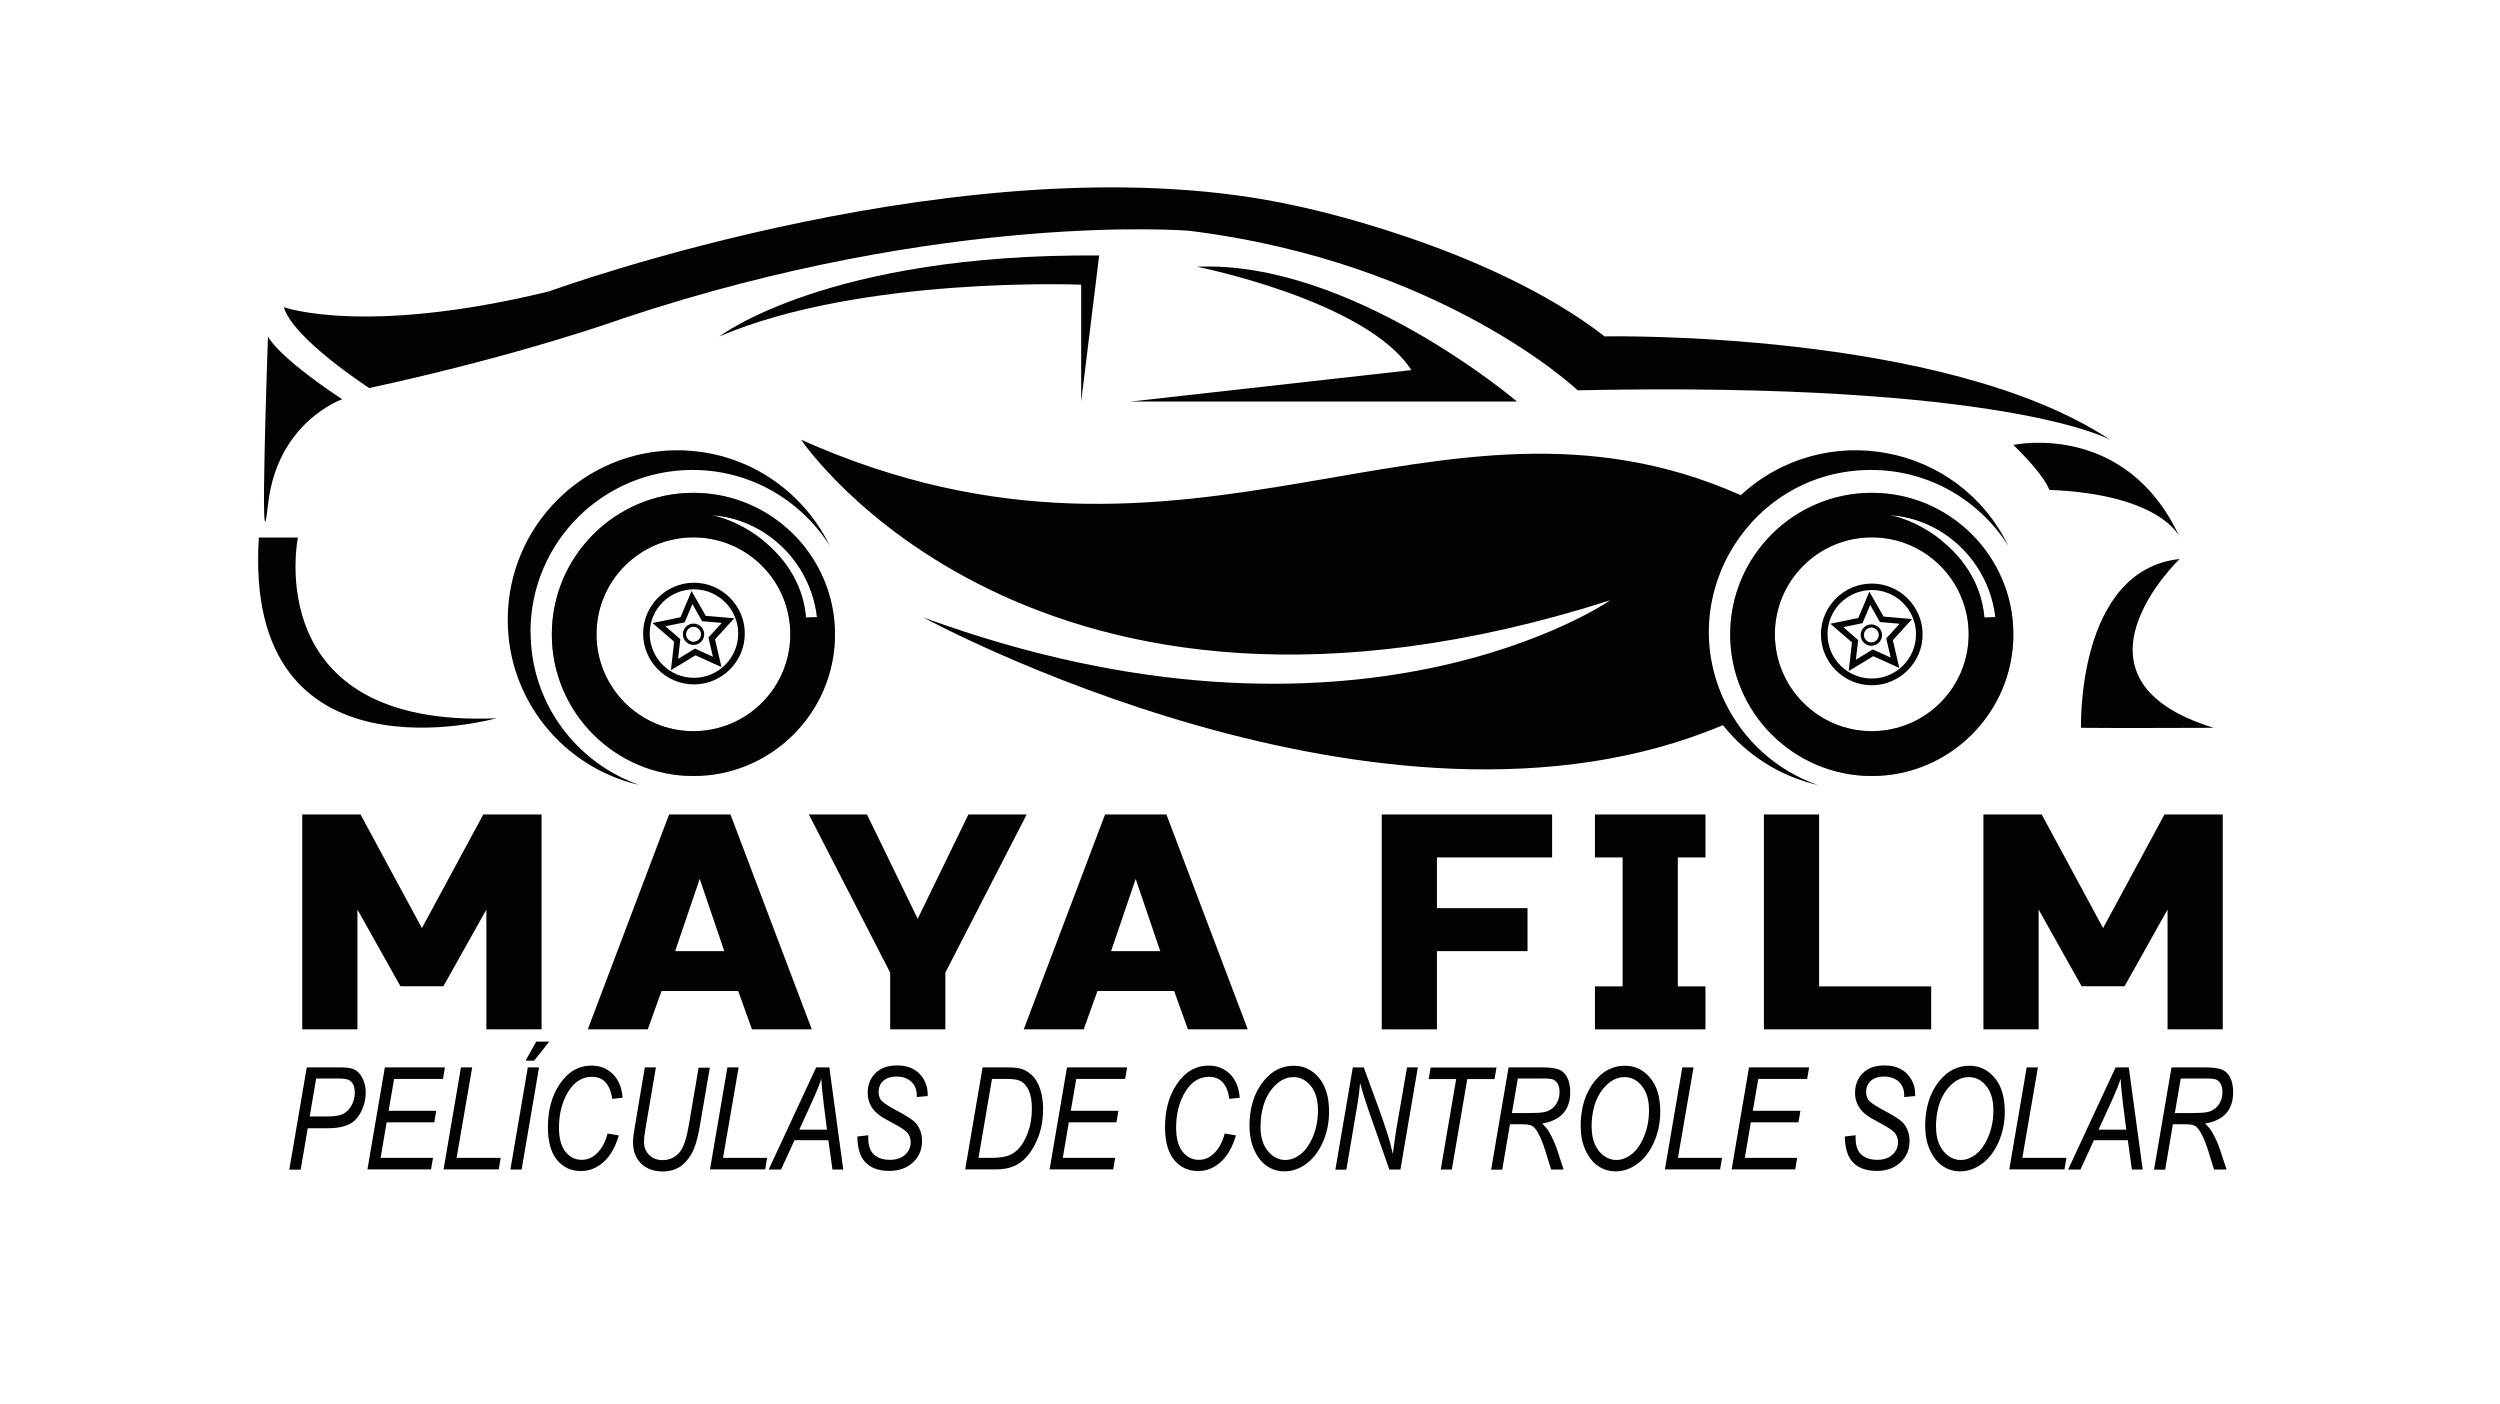 <?xml version="1.0" encoding="UTF-8"?>
<svg xmlns="http://www.w3.org/2000/svg" viewBox="0 0 178 100">
  <g id="Plano_de_fundo">
    <rect width="178" height="100" style="fill: none;"/>
  </g>
  <g id="Lista_de_marcas">
    <g id="Maya_Film">
      <g>
        <g>
          <g>
            <path d="M133.27,48.79c-2,0-3.62-1.63-3.62-3.62s1.63-3.62,3.62-3.62,3.62,1.63,3.62,3.62-1.63,3.62-3.62,3.62ZM133.27,42.01c-1.74,0-3.15,1.41-3.15,3.15s1.41,3.15,3.15,3.15,3.15-1.41,3.15-3.15-1.41-3.15-3.15-3.15Z" style="fill: #010202;"/>
            <path d="M133.24,45.98c-.42,0-.76-.34-.76-.76s.34-.76.76-.76.76.34.76.76-.34.76-.76.76ZM133.24,44.68c-.29,0-.53.24-.53.53s.24.53.53.53.53-.24.53-.53-.24-.53-.53-.53Z" style="fill: #010202;"/>
            <path d="M131.63,47.76l.23-2.02-1.54-1.33,1.99-.41.79-1.87,1.01,1.77,2.03.18-1.37,1.5.46,1.98-1.85-.84-1.74,1.05ZM131.24,44.65l1.06.92-.16,1.4,1.2-.73,1.28.58-.32-1.37.95-1.04-1.4-.12-.69-1.22-.55,1.3-1.38.28Z" style="fill: #010202;"/>
          </g>
          <path d="M37.77,44.99c0-6.37,5.16-11.53,11.54-11.53,4.12,0,7.72,2.16,9.77,5.4-1.96-4.03-6.08-6.8-10.86-6.8-6.67,0-12.07,5.4-12.07,12.07,0,5.74,4.01,10.54,9.38,11.76-4.51-1.57-7.75-5.85-7.75-10.89Z" style="fill: #010202;"/>
          <path d="M24.36,28.43s-4.64,1.6-5.28,7.52c-.64,5.92,0-12,0-12,0,0,.48,1.28,5.28,4.48Z" style="fill: #010202;"/>
          <path d="M21.21,38.27s-2.78,13.59,14.14,12.87c0,0-18.07,5.1-16.92-12.87h2.78Z" style="fill: #010202;"/>
          <path d="M150.23,31.31s-7.36-4.16-37.9-3.52c0,0-9.6-9.12-27.67-11.36,0,0-17.3-1.42-40.3,6.24,0,0-7.06,2.57-18.07,4.96,0,0-5.44-3.52-6.08-5.76,0,0,5.72,2.08,18.87-1.12,0,0,30.57-11.17,53.26-6.08,0,0,13.43,2.72,21.91,9.28,0,0,24.15-.48,35.99,7.36Z" style="fill: #010202;"/>
          <path d="M155.19,38.24s-1.28-3.04-9.28-3.36c0,0-.23-.93-2.56-3.2,0,0,8-1.76,11.84,6.56Z" style="fill: #010202;"/>
          <path d="M80.5,28.59h27.51s-11.83-10.08-22.79-9.6c0,0,12.07,2.4,15.27,7.36l-19.99,2.24Z" style="fill: #010202;"/>
          <path d="M76.98,28.59v-8.32s-15.67-.64-25.75,3.68c0,0,7.68-5.92,27.03-5.76l-1.28,10.4Z" style="fill: #010202;"/>
          <path d="M155.19,39.8s-8.94,8.53,2.42,12.02c0,0-7.36.03-9.44,0,0,0-.34-11.22,7.02-12.02Z" style="fill: #010202;"/>
          <path d="M123.93,35.25h0c-21.75-9.64-38.88,8.56-66.89-3.94,0,0,16.46,24.57,57.61,11.43,0,0-18.03,12.51-48.89,1.23,0,0,32.76,17.87,56.91,7.66h0c1.68,2.11,4.04,3.64,6.76,4.26-2.92-1.01-5.31-3.17-6.63-5.94-3.63-7.61,1.91-16.49,10.42-16.49,4.12,0,7.72,2.16,9.77,5.4-3.55-7.31-13.12-9.07-19.05-3.6Z" style="fill: #010202;"/>
          <path d="M133.27,35.09c-5.56,0-10.08,4.52-10.08,10.08s4.52,10.08,10.08,10.08,10.08-4.52,10.08-10.08-4.52-10.08-10.08-10.08ZM133.27,52.06c-3.8,0-6.9-3.09-6.9-6.9s3.09-6.9,6.9-6.9,6.9,3.09,6.9,6.9-3.09,6.9-6.9,6.9ZM138.25,38.49c-1.25-1.01-2.62-1.6-3.69-1.81,3.8.24,7.05,3.29,7.51,7.26l-.78.03c-.24-2.69-1.79-4.46-3.05-5.47Z" style="fill: #010202; opacity: .5;"/>
          <path d="M133.27,35.09c-5.56,0-10.08,4.52-10.08,10.08s4.52,10.08,10.08,10.08,10.08-4.52,10.08-10.08-4.52-10.08-10.08-10.08ZM133.27,52.06c-3.8,0-6.9-3.09-6.9-6.9s3.09-6.9,6.9-6.9,6.9,3.09,6.9,6.9-3.09,6.9-6.9,6.9ZM138.25,38.49c-1.25-1.01-2.62-1.6-3.69-1.81,3.8.24,7.05,3.29,7.51,7.26l-.78.03c-.24-2.69-1.79-4.46-3.05-5.47Z" style="fill: #010202;"/>
          <path d="M49.37,35.09c-5.56,0-10.08,4.52-10.08,10.08s4.52,10.08,10.08,10.08,10.08-4.52,10.08-10.08-4.52-10.08-10.08-10.08ZM49.37,52.06c-3.8,0-6.9-3.09-6.9-6.9s3.09-6.9,6.9-6.9,6.9,3.09,6.9,6.9-3.09,6.9-6.9,6.9ZM54.35,38.49c-1.25-1.01-2.62-1.6-3.69-1.81,3.8.24,7.05,3.29,7.51,7.26l-.78.03c-.24-2.69-1.79-4.46-3.05-5.47Z" style="fill: #010202; opacity: .5;"/>
          <path d="M49.37,35.09c-5.56,0-10.08,4.52-10.08,10.08s4.52,10.08,10.08,10.08,10.08-4.52,10.08-10.08-4.52-10.08-10.08-10.08ZM49.37,52.06c-3.8,0-6.9-3.09-6.9-6.9s3.09-6.9,6.9-6.9,6.9,3.09,6.9,6.9-3.09,6.9-6.9,6.9ZM54.35,38.49c-1.25-1.01-2.62-1.6-3.69-1.81,3.8.24,7.05,3.29,7.51,7.26l-.78.03c-.24-2.69-1.79-4.46-3.05-5.47Z" style="fill: #010202;"/>
          <g>
            <path d="M49.41,48.73c-2,0-3.62-1.63-3.62-3.62s1.63-3.62,3.62-3.62,3.62,1.63,3.62,3.62-1.63,3.62-3.62,3.62ZM49.41,41.96c-1.74,0-3.15,1.41-3.15,3.15s1.41,3.15,3.15,3.15,3.15-1.42,3.15-3.15-1.41-3.15-3.15-3.15Z" style="fill: #010202;"/>
            <path d="M49.38,45.92c-.42,0-.76-.34-.76-.76s.34-.76.76-.76.76.34.76.76-.34.76-.76.76ZM49.38,44.63c-.29,0-.53.24-.53.53s.24.53.53.53.53-.24.53-.53-.24-.53-.53-.53Z" style="fill: #010202;"/>
            <path d="M47.77,47.71l.23-2.02-1.54-1.33,1.99-.41.79-1.87,1.01,1.77,2.03.17-1.37,1.5.46,1.98-1.85-.84-1.74,1.05ZM47.38,44.59l1.06.92-.16,1.4,1.2-.73,1.28.58-.32-1.37.95-1.04-1.4-.12-.69-1.22-.55,1.3-1.38.28Z" style="fill: #010202;"/>
          </g>
        </g>
        <g>
          <g>
            <path d="M34.63,64.76l-3.06,5.46h-3.06l-3.06-5.46v8.53h-3.93v-15.3h4.15l4.37,8.09,4.37-8.09h4.15v15.3h-3.93v-8.53Z" style="fill: #010202;"/>
            <path d="M46.11,73.29h-4.26l5.79-15.3h4.37l5.79,15.3h-4.26l-.98-2.73h-5.46l-.98,2.73ZM48.07,67.72h3.5l-1.75-5.14-1.75,5.14Z" style="fill: #010202;"/>
            <path d="M57.58,57.99h4.15l3.61,7.43,3.61-7.43h4.15l-5.79,11.26v4.04h-3.93v-4.04l-5.79-11.26Z" style="fill: #010202;"/>
            <path d="M77.15,73.29h-4.26l5.79-15.3h4.37l5.79,15.3h-4.26l-.98-2.73h-5.46l-.98,2.73ZM79.11,67.72h3.5l-1.75-5.14-1.75,5.14Z" style="fill: #010202;"/>
            <path d="M102.31,73.29h-3.93v-15.3h12.13v3.06h-8.2v3.61h6.45v3.06h-6.45v5.57Z" style="fill: #010202;"/>
            <path d="M121.43,73.29h-7.87v-3.06h1.97v-9.18h-1.97v-3.06h7.87v3.06h-1.97v9.18h1.97v3.06Z" style="fill: #010202;"/>
            <path d="M129.52,70.23h7.98v3.06h-11.91v-15.3h3.93v12.24Z" style="fill: #010202;"/>
            <path d="M154.33,64.76l-3.06,5.46h-3.06l-3.06-5.46v8.53h-3.93v-15.3h4.15l4.37,8.09,4.37-8.09h4.15v15.3h-3.93v-8.53Z" style="fill: #010202;"/>
          </g>
          <g>
            <path d="M20.6,83.27l1.24-7.27h2.49c.43,0,.75.06.96.18.21.12.39.32.53.61s.22.62.22,1c0,.49-.12.96-.35,1.4s-.54.74-.92.9-.84.24-1.38.24h-1.48l-.5,2.95h-.8ZM22.05,79.49h1.31c.47,0,.83-.06,1.07-.18.24-.12.44-.32.59-.59.16-.28.24-.58.24-.91,0-.25-.04-.46-.12-.61-.08-.15-.19-.26-.34-.32-.14-.06-.4-.09-.77-.09h-1.52l-.46,2.71Z" style="fill: #010202;"/>
            <path d="M26.16,83.27l1.24-7.27h4.28l-.14.82h-3.48l-.39,2.27h3.39l-.14.82h-3.39l-.43,2.53h3.73l-.14.82h-4.53Z" style="fill: #010202;"/>
            <path d="M31.58,83.27l1.24-7.27h.8l-1.11,6.44h3.14l-.14.82h-3.95Z" style="fill: #010202;"/>
            <path d="M36.34,83.27l1.24-7.27h.8l-1.24,7.27h-.8ZM37.42,75.52l.76-1.36h.93l-1.08,1.36h-.61Z" style="fill: #010202;"/>
            <path d="M43.27,80.71l.79.13c-.25.85-.62,1.49-1.1,1.91-.48.42-1.01.63-1.59.63-.7,0-1.27-.26-1.71-.79-.43-.53-.65-1.3-.65-2.33,0-1.2.27-2.21.82-3.04.59-.9,1.36-1.35,2.29-1.35.6,0,1.1.2,1.51.6.41.4.64.96.7,1.69l-.74.08c-.15-1.04-.63-1.57-1.44-1.57-.7,0-1.27.36-1.7,1.07s-.65,1.56-.65,2.54c0,.76.15,1.33.46,1.72.31.39.69.58,1.16.58.4,0,.76-.15,1.06-.44.37-.36.63-.84.78-1.44Z" style="fill: #010202;"/>
            <path d="M45.91,76h.79l-.76,4.47c-.06.37-.09.65-.09.83,0,.37.12.68.37.93s.57.37.96.37c.52,0,.94-.21,1.26-.63.25-.32.46-.98.62-1.95l.68-4h.8l-.73,4.26c-.14.82-.33,1.44-.57,1.87-.24.42-.53.74-.87.95-.35.21-.73.31-1.16.31-.66,0-1.18-.19-1.57-.57-.38-.38-.57-.89-.57-1.54,0-.26.06-.7.17-1.32l.67-3.97Z" style="fill: #010202;"/>
            <path d="M50.55,83.27l1.24-7.27h.8l-1.11,6.44h3.14l-.14.82h-3.95Z" style="fill: #010202;"/>
            <path d="M54.73,83.27l3.38-7.27h.94l.99,7.27h-.77l-.29-2.09h-2.41l-.96,2.09h-.87ZM56.91,80.43h1.97l-.23-1.82c-.09-.72-.15-1.32-.17-1.81-.13.42-.33.91-.59,1.48l-.98,2.15Z" style="fill: #010202;"/>
            <path d="M61.04,80.92l.78-.09v.24c0,.33.06.61.19.86.1.19.27.35.5.47s.52.18.85.18c.45,0,.81-.12,1.08-.36.27-.24.4-.54.4-.9,0-.25-.08-.47-.23-.66-.15-.18-.52-.42-1.09-.72-.44-.23-.74-.41-.9-.53-.29-.21-.5-.45-.63-.71-.14-.26-.21-.56-.21-.89,0-.58.19-1.05.56-1.41.37-.36.88-.54,1.53-.54.45,0,.83.08,1.14.25.32.17.57.41.76.74s.28.67.28,1.04v.15s-.78.07-.78.07v-.16c0-.24-.05-.45-.17-.66s-.29-.36-.5-.47-.47-.17-.75-.17c-.41,0-.72.1-.95.3-.23.2-.34.46-.34.79,0,.3.08.52.25.68.17.16.59.42,1.27.78.49.27.83.49,1.01.65.18.17.32.37.41.6.1.23.15.49.15.79,0,.61-.21,1.11-.64,1.52-.43.4-.99.61-1.68.61-.75,0-1.31-.2-1.7-.6-.39-.4-.58-1.02-.59-1.88Z" style="fill: #010202;"/>
            <path d="M68.72,83.27l1.24-7.27h1.8c.4,0,.71.03.92.09.31.09.59.26.83.5s.43.57.56.98.2.87.2,1.4c0,.7-.11,1.34-.32,1.92-.22.57-.48,1.05-.8,1.42-.32.37-.69.63-1.12.78-.32.12-.71.17-1.16.17h-2.14ZM69.66,82.44h.94c.44,0,.82-.05,1.13-.14.31-.09.58-.28.83-.55s.46-.66.64-1.15c.18-.49.27-1.05.27-1.68,0-.55-.08-.99-.24-1.32-.16-.33-.37-.55-.64-.66-.19-.08-.5-.12-.91-.12h-1.05l-.96,5.62Z" style="fill: #010202;"/>
            <path d="M74.73,83.27l1.24-7.27h4.28l-.14.82h-3.48l-.39,2.27h3.39l-.14.82h-3.39l-.43,2.53h3.73l-.14.82h-4.53Z" style="fill: #010202;"/>
            <path d="M87.21,80.71l.79.13c-.25.85-.62,1.49-1.1,1.91-.48.42-1.01.63-1.59.63-.7,0-1.27-.26-1.71-.79-.43-.53-.65-1.3-.65-2.33,0-1.2.27-2.21.82-3.04.59-.9,1.36-1.35,2.29-1.35.6,0,1.1.2,1.51.6.41.4.64.96.7,1.69l-.74.08c-.15-1.04-.63-1.57-1.44-1.57-.7,0-1.27.36-1.7,1.07s-.65,1.56-.65,2.54c0,.76.15,1.33.46,1.72.31.39.69.58,1.16.58.4,0,.76-.15,1.06-.44.37-.36.63-.84.78-1.44Z" style="fill: #010202;"/>
            <path d="M88.96,80.22c0-1.33.33-2.41,1-3.24.59-.74,1.31-1.1,2.16-1.1.71,0,1.31.29,1.79.86.48.57.72,1.38.72,2.4,0,.82-.16,1.57-.47,2.24s-.71,1.17-1.19,1.51c-.48.34-.98.51-1.51.51-.46,0-.87-.12-1.24-.37-.37-.24-.67-.62-.9-1.11-.23-.5-.35-1.06-.35-1.69ZM89.75,80.27c0,.7.18,1.27.53,1.69.35.42.76.63,1.24.63.36,0,.72-.13,1.07-.4.35-.27.65-.69.89-1.26.24-.57.36-1.2.36-1.88,0-.73-.17-1.31-.51-1.73-.34-.42-.75-.63-1.24-.63-.56,0-1.07.28-1.52.83-.55.68-.82,1.6-.82,2.76Z" style="fill: #010202;"/>
            <path d="M95.08,83.27l1.24-7.27h.78l1,2.73c.29.8.52,1.47.69,2.01.12.37.25.85.38,1.42.08-.63.17-1.26.27-1.89l.74-4.27h.77l-1.24,7.27h-.79l-1.47-4.19c-.26-.75-.46-1.4-.61-1.96-.04.47-.11,1.05-.23,1.74l-.75,4.42h-.77Z" style="fill: #010202;"/>
            <path d="M102.58,83.27l1.1-6.44h-1.96l.14-.82h4.69l-.14.82h-1.94l-1.1,6.44h-.8Z" style="fill: #010202;"/>
            <path d="M106.17,83.27l1.24-7.27h2.47c.53,0,.92.06,1.16.17s.41.29.53.51c.16.3.23.67.23,1.09,0,.63-.17,1.13-.5,1.5-.33.37-.83.61-1.5.73.22.2.39.4.51.62.24.42.43.84.57,1.28l.45,1.37h-.89l-.42-1.35c-.16-.52-.34-.95-.54-1.3-.13-.23-.26-.38-.4-.46-.14-.08-.36-.11-.67-.11h-.9l-.55,3.23h-.8ZM107.66,79.25h1.08c.6,0,1-.02,1.22-.07.21-.04.4-.13.56-.26.16-.13.29-.3.38-.5.09-.2.14-.42.14-.67,0-.22-.04-.41-.12-.56-.08-.15-.18-.25-.3-.31-.12-.06-.33-.09-.64-.09h-1.91l-.42,2.45Z" style="fill: #010202;"/>
            <path d="M112.54,80.22c0-1.33.33-2.41,1-3.24.59-.74,1.31-1.1,2.16-1.1.71,0,1.31.29,1.79.86s.72,1.38.72,2.4c0,.82-.16,1.57-.47,2.24-.31.67-.71,1.17-1.19,1.51-.48.34-.98.51-1.51.51-.46,0-.87-.12-1.24-.37-.37-.24-.67-.62-.9-1.11-.24-.5-.35-1.06-.35-1.69ZM113.33,80.27c0,.7.18,1.27.52,1.69.35.42.76.63,1.24.63.36,0,.72-.13,1.07-.4.35-.27.65-.69.89-1.26s.36-1.2.36-1.88c0-.73-.17-1.31-.51-1.73-.34-.42-.75-.63-1.24-.63-.56,0-1.07.28-1.52.83-.55.68-.82,1.6-.82,2.76Z" style="fill: #010202;"/>
            <path d="M118.54,83.27l1.24-7.27h.8l-1.11,6.44h3.14l-.14.82h-3.95Z" style="fill: #010202;"/>
            <path d="M123.29,83.27l1.24-7.27h4.28l-.14.82h-3.48l-.39,2.27h3.39l-.14.82h-3.39l-.43,2.53h3.73l-.14.82h-4.53Z" style="fill: #010202;"/>
            <path d="M131.34,80.92l.78-.09v.24c0,.33.06.61.19.86.1.19.27.35.5.47s.52.18.85.18c.45,0,.81-.12,1.08-.36.26-.24.4-.54.4-.9,0-.25-.08-.47-.23-.66-.15-.18-.52-.42-1.09-.72-.44-.23-.74-.41-.9-.53-.29-.21-.5-.45-.63-.71-.14-.26-.21-.56-.21-.89,0-.58.19-1.05.56-1.41.37-.36.88-.54,1.53-.54.45,0,.83.08,1.15.25.32.17.57.41.76.74.19.32.28.67.28,1.04v.15s-.78.07-.78.07v-.16c0-.24-.05-.45-.17-.66s-.28-.36-.5-.47c-.22-.11-.47-.17-.75-.17-.41,0-.72.1-.95.3s-.34.46-.34.79c0,.3.09.52.25.68.17.16.59.42,1.27.78.49.27.83.49,1.01.65.18.17.32.37.41.6.1.23.15.49.15.79,0,.61-.21,1.11-.64,1.52-.43.4-.99.61-1.68.61-.75,0-1.32-.2-1.7-.6-.39-.4-.58-1.02-.59-1.88Z" style="fill: #010202;"/>
            <path d="M137.07,80.22c0-1.33.33-2.41,1-3.24.59-.74,1.31-1.1,2.16-1.1.71,0,1.31.29,1.79.86s.72,1.38.72,2.4c0,.82-.16,1.57-.47,2.24-.31.67-.71,1.17-1.19,1.51-.48.34-.98.51-1.51.51-.46,0-.87-.12-1.24-.37-.37-.24-.67-.62-.9-1.11-.24-.5-.35-1.06-.35-1.69ZM137.85,80.27c0,.7.18,1.27.52,1.69.35.42.76.63,1.24.63.36,0,.72-.13,1.07-.4.35-.27.65-.69.89-1.26s.36-1.2.36-1.88c0-.73-.17-1.31-.51-1.73-.34-.42-.75-.63-1.24-.63-.56,0-1.07.28-1.52.83-.55.68-.82,1.6-.82,2.76Z" style="fill: #010202;"/>
            <path d="M143.06,83.27l1.24-7.27h.8l-1.11,6.44h3.14l-.14.82h-3.95Z" style="fill: #010202;"/>
            <path d="M147.25,83.27l3.38-7.27h.94l.99,7.27h-.77l-.29-2.09h-2.41l-.96,2.09h-.87ZM149.42,80.43h1.97l-.23-1.82c-.09-.72-.15-1.32-.17-1.81-.13.42-.33.91-.59,1.48l-.98,2.15Z" style="fill: #010202;"/>
            <path d="M153.37,83.27l1.24-7.27h2.47c.53,0,.92.06,1.16.17s.41.29.53.51c.16.3.23.67.23,1.09,0,.63-.17,1.13-.5,1.5-.33.37-.83.61-1.5.73.22.2.39.4.51.62.24.42.43.84.57,1.28l.45,1.37h-.89l-.42-1.35c-.16-.52-.34-.95-.54-1.3-.13-.23-.26-.38-.4-.46-.14-.08-.36-.11-.67-.11h-.9l-.55,3.23h-.8ZM154.86,79.25h1.08c.6,0,1-.02,1.22-.07.21-.04.4-.13.56-.26.16-.13.29-.3.38-.5.09-.2.14-.42.14-.67,0-.22-.04-.41-.12-.56-.08-.15-.18-.25-.3-.31-.12-.06-.33-.09-.64-.09h-1.91l-.42,2.45Z" style="fill: #010202;"/>
          </g>
        </g>
      </g>
    </g>
  </g>
</svg>